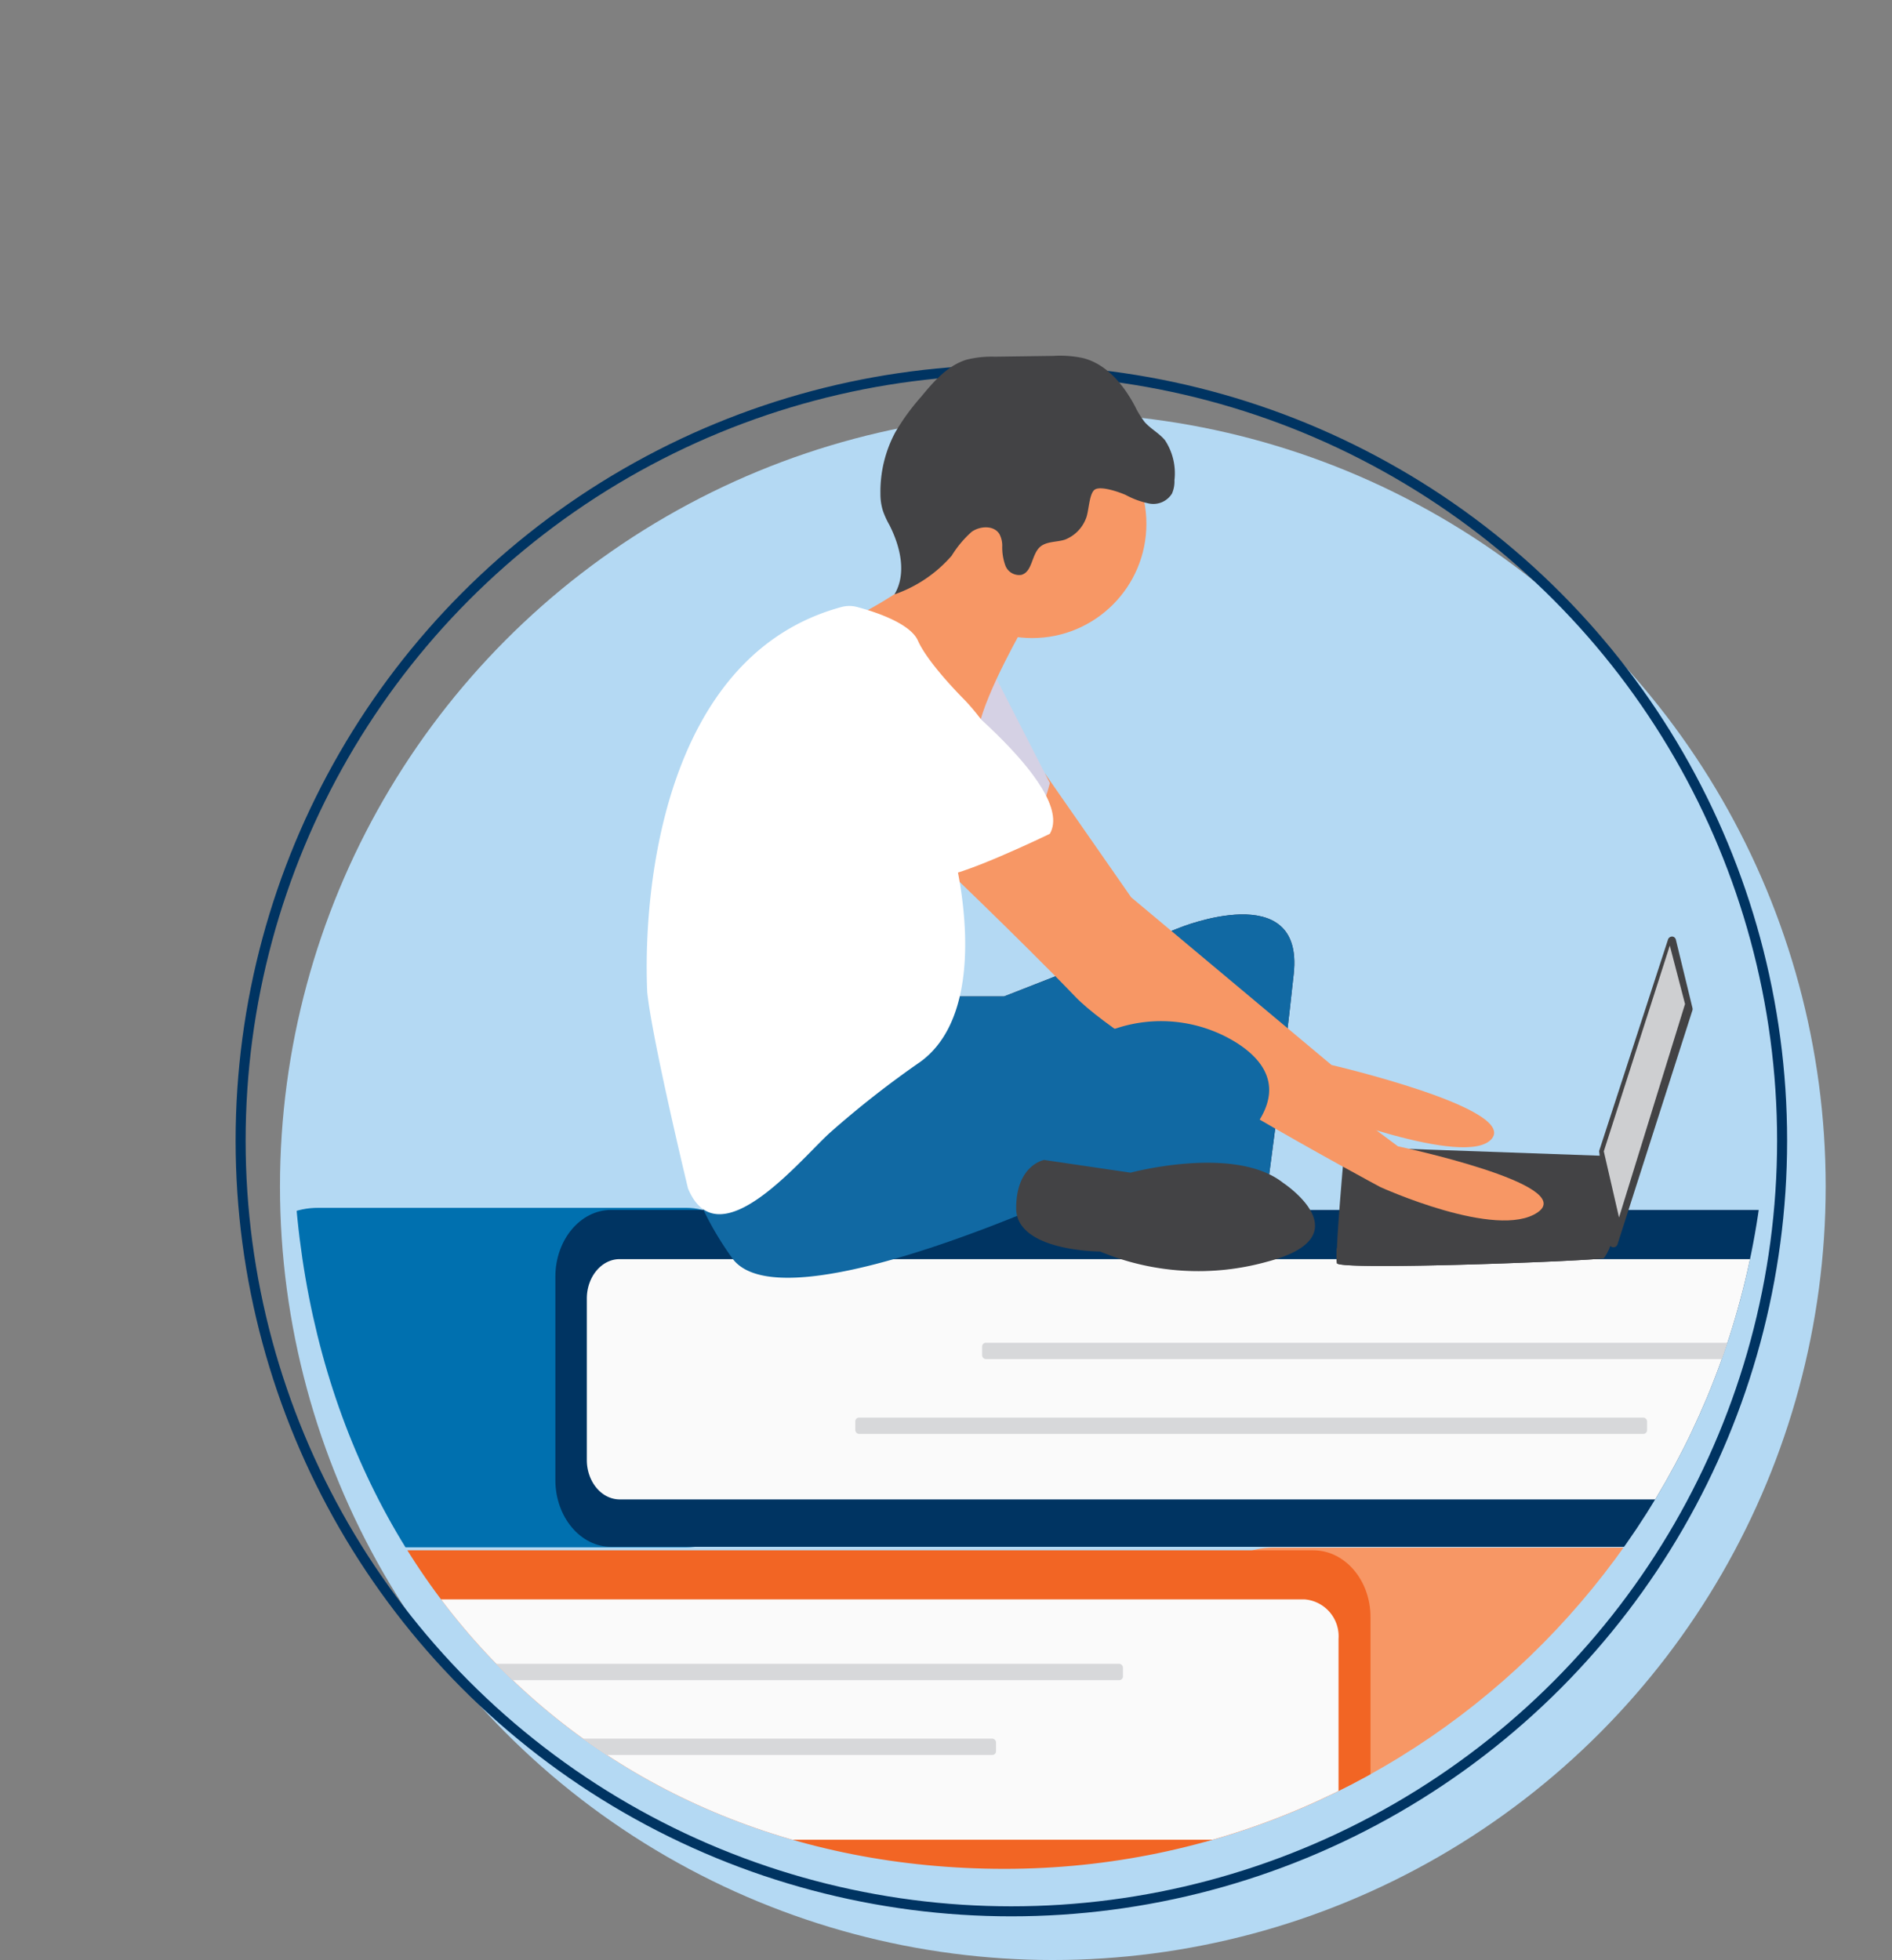 <svg xmlns="http://www.w3.org/2000/svg" xmlns:xlink="http://www.w3.org/1999/xlink" viewBox="0 0 188.87 195.68"><rect x="0" y="0" width="188.87" height="195.68" fill="#808080" stroke="none"/><defs><style>.cls-1,.cls-3{fill:none;}.cls-2{fill:#b4d9f3;}.cls-3{stroke:#003462;stroke-miterlimit:10;}.cls-4{clip-path:url(#clip-path);}.cls-5{fill:#f79765;}.cls-6{fill:#0070af;}.cls-7{fill:#003462;}.cls-8{fill:#fafafa;}.cls-9{fill:#f26524;}.cls-10{fill:#d7d8da;}.cls-11{fill:#2f2e41;}.cls-12{fill:#1169a3;}.cls-13{fill:#d0cce1;}.cls-14,.cls-17{fill:#fff;}.cls-14{isolation:isolate;opacity:0.1;}.cls-15{fill:#434345;}.cls-16{fill:#cecfd1;}</style><clipPath id="clip-path"><path class="cls-1" d="M176.37,109.57c0,42.5-34.07,77-76.09,77s-72.47-31.81-71-77.31C30.65,66.74,57.44,0,99.47,0S176.37,67.08,176.37,109.57Z"/></clipPath></defs><g id="Layer_2" data-name="Layer 2"><g id="Layer_1-2" data-name="Layer 1"><ellipse class="cls-2" cx="105.1" cy="118.44" rx="77.15" ry="77.23"/><circle class="cls-3" cx="100.96" cy="113.87" r="76.94"/><g class="cls-4"><rect class="cls-5" x="119.46" y="154.5" width="50.02" height="33.89" rx="7.6"/><rect class="cls-6" x="24.13" y="120.58" width="51.98" height="33.89" rx="7.6"/><path class="cls-7" d="M183.56,154.42H61c-3.07,0-5.56-3-5.56-6.66v-20.3c0-3.68,2.49-6.67,5.56-6.67H183.56c3.06,0,5,1.4,5,5.08L185,137.61l3.8,11.2C188.82,152.49,186.62,154.42,183.56,154.42Z"/><path class="cls-8" d="M188.87,149.69h-127c-1.82,0-3.29-1.77-3.29-3.94V129.64c0-2.18,1.47-3.94,3.29-3.94h126.7l-.1,2.09a165.81,165.81,0,0,0,.27,20.31Z"/><path class="cls-9" d="M5.45,188.39H131.11c3.14,0,5.7-3,5.7-6.66v-20.3c0-3.68-2.56-6.66-5.7-6.66H5.45c-3.15,0-5.1,1.4-5.1,5.08l3.59,11.73L.05,182.79C.05,186.47,2.3,188.39,5.45,188.39Z"/><path class="cls-8" d="M0,183.66H130.25a3.69,3.69,0,0,0,3.37-3.94V163.61a3.69,3.69,0,0,0-3.37-3.94H.3l.1,2.1a161.78,161.78,0,0,1-.28,20.3Z"/><rect class="cls-10" x="98.04" y="134.05" width="79.04" height="1.63" rx="0.37"/><rect class="cls-10" x="85.38" y="141.52" width="79.04" height="1.63" rx="0.37"/><rect class="cls-10" x="33.06" y="166.1" width="79.04" height="1.63" rx="0.37"/><rect class="cls-10" x="20.39" y="173.57" width="79.04" height="1.63" rx="0.37"/><path class="cls-11" d="M93.13,99.47h7.11l17.5-6.85s12.43-5.07,11.41,4.57-2.79,22.57-2.79,22.57-5.58-2.53-8.62-1.77-1-15.47-1-15.47-24.86,11.92-27.14,10.4-2.79-12.18-2.79-12.18Z"/><path class="cls-12" d="M93.13,99.47h7.11l17.5-6.85s12.43-5.07,11.41,4.57-2.79,22.57-2.79,22.57-5.58-2.53-8.62-1.77-1-15.47-1-15.47-24.86,11.92-27.14,10.4-2.79-12.18-2.79-12.18Z"/><path class="cls-5" d="M104.32,77.23l8.6,12.35,20,16.74s18.51,4.31,16,7.36-18-3.05-18-3.05-23.09-16.74-23.85-18S98,79.43,98,79.43Z"/><path class="cls-13" d="M99.22,67.26l5.58,10.91s-1.27,5.32-3.3,5.83-10.65-6.6-10.65-6.6Z"/><path class="cls-14" d="M99.22,67.26l5.58,10.91s-1.27,5.32-3.3,5.83-10.65-6.6-10.65-6.6Z"/><path class="cls-15" d="M167.3,93.83l1.65,6.79a.44.44,0,0,1,0,.23l-7.48,23.37a.43.43,0,0,1-.53.28.41.41,0,0,1-.29-.36l-1-9.1a.37.37,0,0,1,0-.18l6.86-21.07a.43.43,0,0,1,.54-.27A.44.44,0,0,1,167.3,93.83Z"/><polygon class="cls-16" points="166.69 94.4 168.21 100.23 161.62 121.54 160.1 114.94 166.69 94.4"/><path class="cls-15" d="M133.46,126.11c.26.76,26.38-.26,26.64-.51a5.61,5.61,0,0,0,.56-1c.23-.5.45-1,.45-1l-1-8.21-25.88-.92s-.64,7-.77,10.14A7.46,7.46,0,0,0,133.46,126.11Z"/><path class="cls-15" d="M133.46,126.11c.26.76,26.38-.26,26.64-.51a5.61,5.61,0,0,0,.56-1H133.45A7.46,7.46,0,0,0,133.46,126.11Z"/><circle class="cls-5" cx="103.03" cy="52.29" r="11.41"/><path class="cls-5" d="M102.26,62.44S98.46,69,97.7,72.59s-11.42-7.11-11.42-7.11L84.89,61.8s10-4.69,9.26-8.49S102.26,62.44,102.26,62.44Z"/><path class="cls-5" d="M104.29,82.22l10.4,13.7,24.86,18.52s18,3.8,13.95,6.59-15.72-2.53-15.72-2.53-25.12-13.45-30.44-19-15.22-15-15.22-15Z"/><path class="cls-12" d="M90.34,103.53l3,4.82,18.16-5.71a14.24,14.24,0,0,1,11.89,1.43c3.18,2,5.2,5.17.64,9.86-9.13,9.39-15.22,4.31-15.22,4.31S78.17,132.7,73.09,125.6s-5-12.42-5-12.42S87.3,102.77,90.34,103.53Z"/><path class="cls-15" d="M128.08,118.08s8.11,5.32-1.52,7.86a25.56,25.56,0,0,1-16.75-1s-8.37,0-8.37-4.32,2.79-4.82,2.79-4.82l8.63,1.27S123.26,114.27,128.08,118.08Z"/><path class="cls-15" d="M112.39,49.42a8.46,8.46,0,0,0,2.39.86,2.19,2.19,0,0,0,2.21-1,3,3,0,0,0,.25-1.34,6,6,0,0,0-.95-4c-.57-.68-1.39-1.11-2-1.78a8.89,8.89,0,0,1-1-1.62c-1.13-2.13-2.81-4.17-5.13-4.78a10.74,10.74,0,0,0-3-.23l-5.86.08a10.25,10.25,0,0,0-2.82.3c-1.88.58-3.26,2.16-4.51,3.68a22.61,22.61,0,0,0-2.6,3.57,12.56,12.56,0,0,0-1.48,6.15A5.61,5.61,0,0,0,88.14,51a8.39,8.39,0,0,0,.64,1.4c1.1,2.16,1.75,4.86.51,6.94A13.36,13.36,0,0,0,95,55.48a10.64,10.64,0,0,1,2-2.39c.85-.6,2.23-.66,2.77.23a2.48,2.48,0,0,1,.28,1.16,5.34,5.34,0,0,0,.32,2,1.47,1.47,0,0,0,1.59.91c1.11-.31,1-2,1.85-2.78.65-.58,1.65-.47,2.48-.73a3.67,3.67,0,0,0,2.1-2.08c.32-.7.31-2.55.91-2.93S111.7,49.11,112.39,49.42Z"/><path class="cls-17" d="M84,60.6a3,3,0,0,1,1.57,0c1.63.43,5.28,1.59,6.06,3.35,1,2.28,4.57,5.83,4.57,5.83s4.82,4.82,3.8,8.12S95.16,85,95.16,85s4.24,15.51-3.28,21a96.14,96.14,0,0,0-8.94,7c-2.85,2.51-11.21,13-14.26,5.64,0,0-3.57-14.77-4.07-19.59C64.14,88.26,66.48,65.34,84,60.6Z"/><path class="cls-17" d="M92.12,67s15.47,11.42,12.68,16.24c0,0-9.38,4.56-11.41,4.31s-9.9-9.13-11.93-9.89S78.42,63.2,92.12,67Z"/></g></g></g></svg>